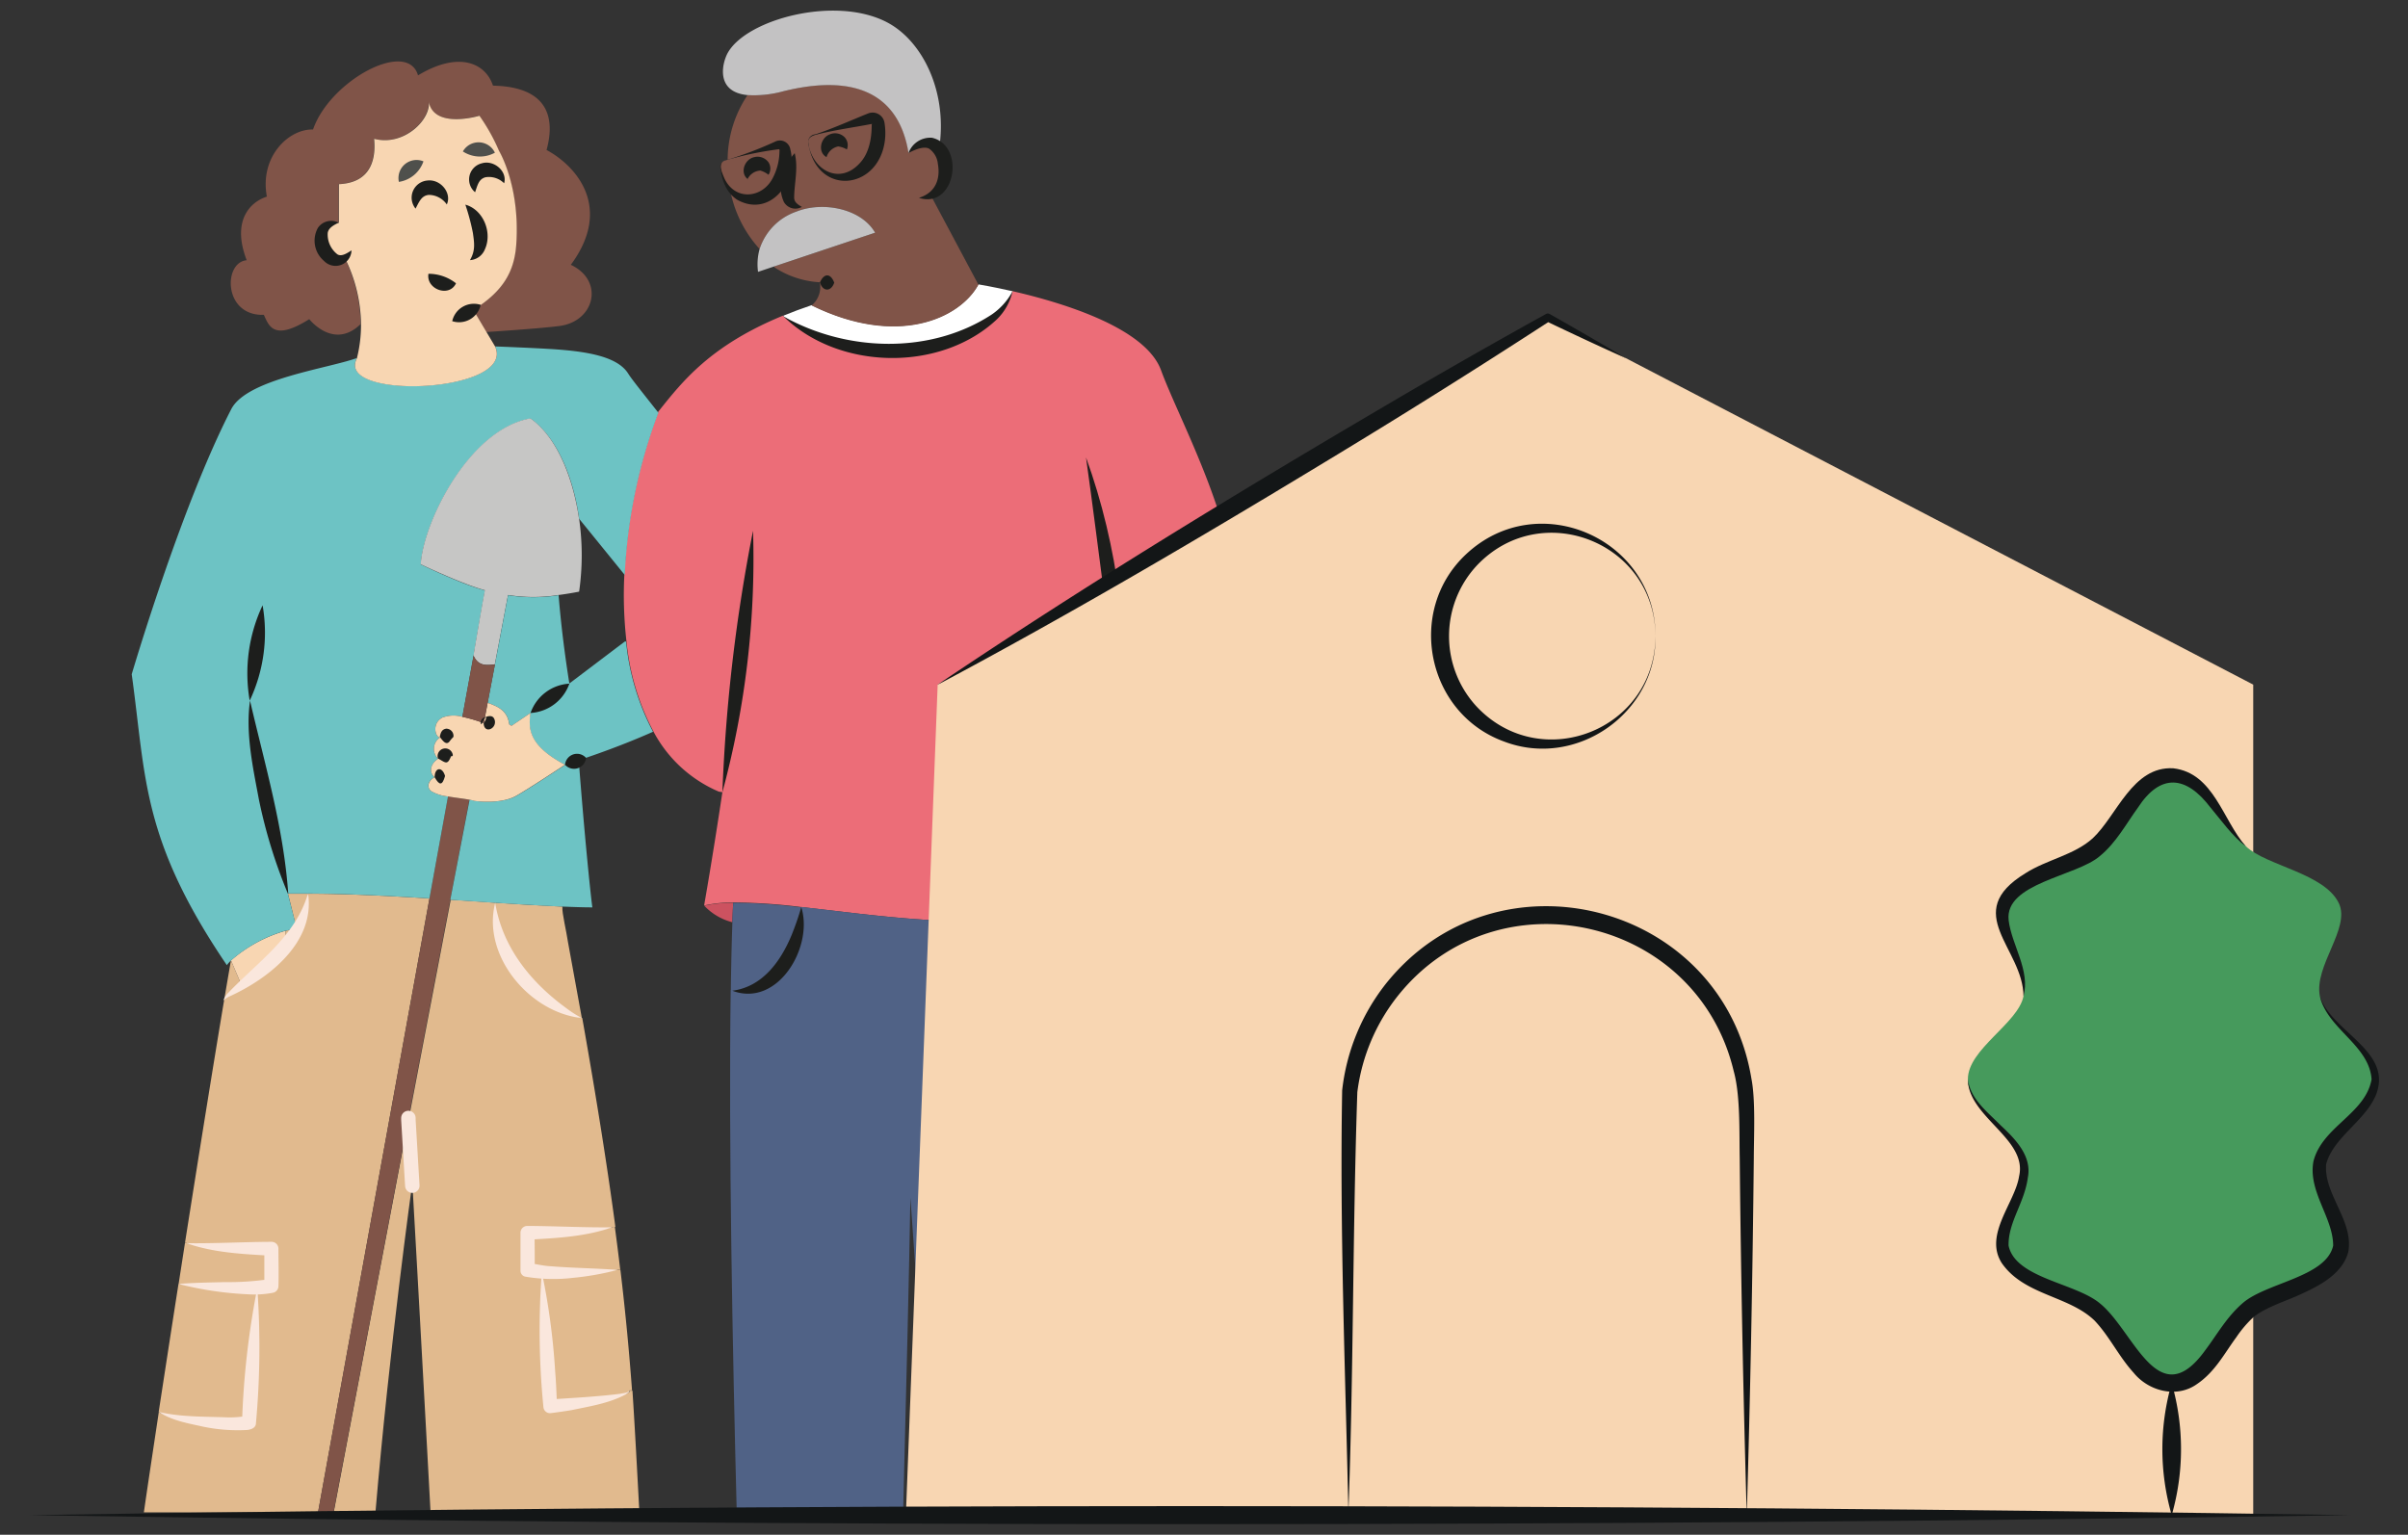 <svg id="Calque_1" data-name="Calque 1" xmlns="http://www.w3.org/2000/svg" viewBox="0 0 400 255"><rect x="0" y="0" width="400" height="255" fill="#333333" stroke="none"/><defs><style>.cls-1{fill:#e1ba8e;}.cls-2{fill:#f8d6b2;}.cls-3{fill:#805448;}.cls-4{fill:#6dc3c4;}.cls-5{fill:#ec6d78;}.cls-6{fill:#fff;}.cls-7{fill:#c3c2c3;}.cls-8{fill:#cc5260;}.cls-9{fill:#c6c6c5;}.cls-10{fill:#1d1e1c;}.cls-11{fill:#506286;}.cls-12,.cls-14{fill:none;}.cls-12{stroke:#fae7dd;stroke-linecap:round;stroke-linejoin:round;stroke-width:2.4px;}.cls-13{fill:#fae7dd;}.cls-15{fill:#4f504c;}.cls-16{fill:#131617;}.cls-17{fill:#469a5c;}</style></defs><path class="cls-1" d="M47.39,154.66a5,5,0,0,1,1.9-.1,18,18,0,0,1-1.6,2.35Z"/><path class="cls-1" d="M47.83,148.49c1.08,0,2.19,0,3.34,0a13.48,13.48,0,0,1-1.85,6c-.53-2.12-1-4.12-1.49-6Z"/><path class="cls-1" d="M38.37,159.57l1.78,4.19A21.13,21.13,0,0,0,37.26,166c.42-2.47.79-4.65,1.11-6.44Z"/><path class="cls-2" d="M47.39,154.66l.3,2.25a38,38,0,0,1-7.54,6.85l-1.78-4.19A23.53,23.53,0,0,1,47.39,154.66Z"/><path class="cls-1" d="M42.74,213.94V214l-1.38,22.34c-2.09.74-13-.51-15-1.75,1-6.49,2.12-13.79,3.29-21.27A122.76,122.76,0,0,0,42.74,213.94Z"/><path class="cls-1" d="M45.11,207.48v6.18a12.63,12.63,0,0,1-2.37.28,122.76,122.76,0,0,1-13.07-.61c.35-2.27.71-4.55,1.06-6.83l.28.05C33.65,207.26,43.57,207.48,45.11,207.48Z"/><path class="cls-1" d="M71.34,149.27l-18.51,102H23.9c.61-4.28,1.48-10,2.48-16.66,1.93,1.24,12.89,2.49,15,1.75L42.74,214v-.07a12.63,12.63,0,0,0,2.37-.28v-6.18c-1.54,0-11.46-.22-14.1-.93l-.28-.05c2.39-15.18,4.83-30.36,6.53-40.49a21.13,21.13,0,0,1,2.89-2.25,38,38,0,0,0,7.54-6.85,18,18,0,0,0,1.6-2.35h.05a.14.14,0,0,1,0-.06,13.48,13.48,0,0,0,1.85-6C57.34,148.48,64.39,148.84,71.34,149.27Z"/><path class="cls-1" d="M68.49,197h-.06s-3.71,26.59-6.06,54.24H55.44l12.4-65.18C68,189.32,68.25,193,68.49,197Z"/><path class="cls-1" d="M103.05,210.94c.9,7.5,1.49,14,1.94,20.08l-.42,0c0,1-8.13,2.21-13.17,2.64L90,211.36a83.91,83.91,0,0,0,12.6-.37Z"/><path class="cls-1" d="M90,211.36a15.57,15.57,0,0,1-2.37-.37v-6.17c1.54,0,11.46-.22,14.1-.93l.4-.06q.5,3.72.9,7.11l-.43.05A83.91,83.91,0,0,1,90,211.36Z"/><path class="cls-3" d="M71.34,149.27l3.08-16.94c1.23.21,2.58.36,3.54.54L74.8,149.49l-7,36.59-12.4,65.18H52.83Z"/><path class="cls-1" d="M106.21,251.26H71.52c-1-18.51-2.12-38.8-3-54.24-.24-4-.46-7.7-.65-10.94l7-36.59h0l7.46.5c-.57,11.65,11,18.49,14.39,19.15,2.48,14,4.23,25.18,5.5,34.69l-.4.06c-2.64.71-12.56.93-14.1.93V211a15.57,15.57,0,0,0,2.37.37l1.38,22.33c5-.43,13.17-1.62,13.17-2.64l.42,0C105.5,237.86,105.83,244.28,106.21,251.26Z"/><path class="cls-1" d="M94.36,156.59q1.23,6.63,2.29,12.55c-3.35-.66-15-7.5-14.39-19.15,4,.26,7.84.5,11.16.64v.13C93.34,151.65,94.1,154.8,94.36,156.59Z"/><path class="cls-4" d="M82.26,150l-7.46-.5h0L78,132.87a6.57,6.57,0,0,1,.84.2s4.28.65,6.94-.84c2-1.11,8.12-5.17,8.12-5.17s.83-.25,2.24-.72c.8,10.66,1.9,21.91,2.26,24.42-1.48,0-3.14-.06-4.94-.13C90.1,150.49,86.31,150.25,82.26,150Z"/><path class="cls-4" d="M104,106.58a40.38,40.38,0,0,0,4.48,15c-5,2.22-9.76,3.88-12.42,4.76-1.41.47-2.24.72-2.24.72-5.91-3.15-6.12-5.84-5.73-8.6l6.45-4.87,9.25-7Z"/><path class="cls-5" d="M120,131.62l-.59-.09a22.09,22.09,0,0,1-10.87-10,40.38,40.38,0,0,1-4.48-15,68,68,0,0,1-.35-11,87.8,87.8,0,0,1,5.61-27,1,1,0,0,0,0-.1c4-5,8.6-11,20.78-16l.06.14c14.25,10.79,35.29,4.41,38-4.2,8.05,1.85,22.1,6,24.71,13.16,2,5.47,6.83,14.73,9.85,24.46h0c-4.83,8.35-11.28,23.45-16,36.67a167.83,167.83,0,0,0-5.27,17.16c-.83,3.56-1.51,7.41-1,10.84h0a52.45,52.45,0,0,1-5.76,1.36c-13.89,2.49-29.47,0-41.62-1.32a95.4,95.4,0,0,0-11.32-.76,21.78,21.78,0,0,0-4.79.51S118.34,142.69,120,131.62Z"/><path class="cls-6" d="M162.52,47.25s2.32.37,5.68,1.14c-2.73,8.61-23.77,15-38,4.2l-.06-.14q2.17-.9,4.69-1.75C149.11,57.72,159.46,52.87,162.52,47.25Z"/><path class="cls-3" d="M136.2,46.9a15.28,15.28,0,0,1-7.55-2.48l-.05-.15,16.77-5.61c-2.35-4.06-8.75-5.23-13.06-3.51a9.76,9.76,0,0,0-6.13,6.22,20,20,0,0,1-4.89-9.82c3.28,3.74,9.85.69,9.12-6.56a1,1,0,0,0-1.19-.89l-8.35,2.44a19.45,19.45,0,0,1,3.31-10.74,18.33,18.33,0,0,0,6-.66c12.1-3,19.22.6,20.78,10.28,2.19-2.28,4-2,5.07-.69,1.76,2.13,1.59,7-2,8l.82.17,7.68,14.4c-3.06,5.62-13.41,10.47-27.71,3.45A4,4,0,0,0,136.2,47Zm-1.94-23.12c1.63,9.28,12.56,6.49,11.6-3.13a1,1,0,0,0-1.29-1L135,22.49A1.13,1.13,0,0,0,134.26,23.78Z"/><path class="cls-7" d="M124.18,15.8c-5.44-.52-4.19-5.4-3.3-7,3.11-5.6,17.82-9.56,26.4-5.13,6.05,3.12,10.2,11.77,8.71,21.08h0c-1.08-1.31-2.88-1.59-5.07.69-1.56-9.68-8.68-13.27-20.78-10.28A18.33,18.33,0,0,1,124.18,15.8Z"/><path class="cls-3" d="M145.86,20.65c1,9.62-10,12.41-11.6,3.13a1.13,1.13,0,0,1,.75-1.29l9.56-2.8A1,1,0,0,1,145.86,20.65Z"/><path class="cls-7" d="M126.18,41.37a9.76,9.76,0,0,1,6.13-6.22c4.31-1.72,10.71-.55,13.06,3.51L128.6,44.27l-2.68.9A9.48,9.48,0,0,1,126.18,41.37Z"/><path class="cls-3" d="M120.87,26.54l8.35-2.44a1,1,0,0,1,1.19.89c.73,7.25-5.84,10.3-9.12,6.56a7.44,7.44,0,0,1-1.61-3.66,1.05,1.05,0,0,1,.69-1.2Z"/><path class="cls-8" d="M121.78,150v.23c-.05,1-.09,2-.13,3a9.72,9.72,0,0,1-4.67-2.75A21.78,21.78,0,0,1,121.78,150Z"/><path class="cls-4" d="M47.83,148.49c.46,1.9,1,3.9,1.49,6l0,.05a5,5,0,0,0-1.9.1,23.53,23.53,0,0,0-9,4.91h0a5.13,5.13,0,0,0-.74.81c-14.23-21-13.41-31.16-15.8-48.33,0,0,8.15-27.78,16.54-44.06,2.59-5,16-6.72,20.89-8.49-3.88,7.06,26.43,5.86,22.94-1.92,0,0,6.69.25,10,.48,5.52.39,10.34,1.26,12.08,4,.62,1,2.51,3.32,5,6.49l.06,0a87.8,87.8,0,0,0-5.61,27h0L96.2,86.19h0c-1-7.26-3.89-13.71-8.07-16.64C78,71.33,70.34,86.71,69.9,93.78c0,0,6.91,3.36,10.66,4.31-.58,3-1.89,10.84-1.89,10.84L76.81,119.1a5.27,5.27,0,0,0-3.32.12c-1.85,1-1.14,3.32-.4,3.32a2.26,2.26,0,0,0-.32,3.52c-1.56,1.09-1.35,2.49-.57,3.08-1,.46-1.46,1.59-.56,2.32a7,7,0,0,0,2.78.87l-3.08,16.94c-7-.43-14-.79-20.17-.81-1.15,0-2.26,0-3.34,0Z"/><path class="cls-9" d="M96.2,86.19a42.72,42.72,0,0,1,0,12.11s-1.43.3-3.42.56a26.83,26.83,0,0,1-8.39,0l-2.19,11.52c-1.42.16-2.77.31-3.55-1.48,0,0,1.31-7.87,1.89-10.84-3.75-1-10.66-4.31-10.66-4.31.44-7.07,8.06-22.45,18.23-24.24,4.18,2.93,7,9.38,8.07,16.64Z"/><path class="cls-3" d="M94.82,44c5.61,2.63,4,9.42-1.93,10.17-3.44.44-12.12,1-12.12,1l-2.19-3.69c5.06-3.15,6.83-6.49,7.13-10.91.67-9.72-2.87-15.53-2.87-15.53a31.41,31.41,0,0,0-3.25-5.82s-7.54,2.29-8.42-2.34c.4,2.91-4.1,7.48-9.08,6.17.28,2.83-.15,7.28-5.84,7.54V37c-5.53-.1-2.08,8.06,1,5.86a25.24,25.24,0,0,1,2.64,11h0c-4.47,4.34-8.52-.83-8.52-.83-5.9,3.7-6.69,1.14-7.54-.72-6.76.22-6.76-8.75-2.85-9.07-2.56-6.65.64-9.71,3.35-10.57C43.09,26,48,21.38,52,21.52c2.78-8.11,15.66-15.09,17.44-9,6.83-4.12,11.24-2,12.45,1.71,10,.21,10.11,6.3,8.9,10.69C95.68,27.54,101.88,34.45,94.82,44Z"/><path class="cls-4" d="M94.58,113.59l-6.45,4.87L85,120.58l-.36-.16-.09-.31c-.35-2.43-2.65-2.92-3.23-3.25L81,116.8l1.21-6.39,2.19-11.52a26.83,26.83,0,0,0,8.39,0C93.2,104,93.87,109.13,94.58,113.59Z"/><path class="cls-2" d="M74.42,132.33a7,7,0,0,1-2.78-.87c-.9-.73-.39-1.86.56-2.32-.78-.59-1-2,.57-3.08a2.26,2.26,0,0,1,.32-3.52c-.74,0-1.45-2.32.4-3.32a5.27,5.27,0,0,1,3.32-.12,25.36,25.36,0,0,1,3.56,1.05L81,116.8l.31.06c.58.33,2.88.82,3.23,3.25l.09.31.36.16,3.13-2.12c-.39,2.76-.18,5.45,5.73,8.6,0,0-6.13,4.06-8.12,5.17-2.66,1.49-6.94.84-6.94.84a6.57,6.57,0,0,0-.84-.2C77,132.69,75.65,132.54,74.42,132.33Z"/><path class="cls-2" d="M57.3,42.88c-3.13,2.2-6.58-6-1-5.86V30.6c5.69-.26,6.12-4.71,5.84-7.54,5,1.31,9.48-3.26,9.08-6.17.88,4.63,8.42,2.34,8.42,2.34a31.41,31.41,0,0,1,3.25,5.82s3.54,5.81,2.87,15.53c-.3,4.42-2.07,7.76-7.13,10.91l2.19,3.69,1.43,2.4c3.49,7.78-26.82,9-22.94,1.92l0-.07a22.72,22.72,0,0,0,.66-5.55A25.24,25.24,0,0,0,57.3,42.88Z"/><path class="cls-3" d="M82.22,110.41,81,116.8l-.64,3.35a25.36,25.36,0,0,0-3.56-1.05l1.86-10.17C79.45,110.72,80.8,110.57,82.22,110.41Z"/><path class="cls-10" d="M136.2,46.9c.71-1.55,1.77-1.53,2.38.06-.52,1.57-1.94,1.52-2.38-.06Z"/><path class="cls-10" d="M120,131.62a278.3,278.3,0,0,1,5.09-43.44A148.49,148.49,0,0,1,120,131.62Z"/><path class="cls-10" d="M180.4,76c5.4,14.86,7.24,31,6.38,46.72-2.42-15.32-4.23-31.37-6.38-46.72Z"/><path class="cls-10" d="M130.18,52.59c10.5,5.88,24.38,6.33,34.57-.34a10.86,10.86,0,0,0,3.45-3.86,9.37,9.37,0,0,1-2.68,4.74c-9.38,8.73-26.23,8.38-35.34-.54Z"/><path class="cls-10" d="M152.7,32.85c2.74-.86,3.54-3.16,3.09-5.64a3.47,3.47,0,0,0-1.43-2.49c-.75-.45-2.15,0-3.44.7a3.84,3.84,0,0,1,3.9-2.53c5.59,1.29,3.92,11.84-2.12,10Z"/><path class="cls-10" d="M120.87,26.54c-1.83.28-1,2-.52,3.13,1.76,3.72,6.25,3.3,8-.06a9.84,9.84,0,0,0,1.13-4.54.25.25,0,0,0-.07-.28,60.15,60.15,0,0,0-8.58,1.75Zm0,0a63,63,0,0,0,7.87-3,1.76,1.76,0,0,1,2.55,1.3c1.34,5.29-3.37,11.42-8.85,8.34-1.88-1.26-2.53-3.3-2.81-5.35-.08-.79.57-1.19,1.24-1.3Z"/><path class="cls-10" d="M134.26,23.78c.69,4.51,5.18,7,8.54,3.35,1.59-1.68,2-4.17,2-6.38,0-.06.06-.14.05-.16l-.39.07c-2.22.42-4.66.78-6.86,1.25-.7.14-1.39.3-2.08.48s-1.38.56-1.24,1.39Zm0,0a1.3,1.3,0,0,1,1.22-1.47c2-.68,4-1.5,6-2.34.62-.25,2.25-.95,2.86-1.17a2,2,0,0,1,2.58,1.56,10.55,10.55,0,0,1,.07,3c-1.07,8.37-11.43,9.29-12.71.4Z"/><path class="cls-10" d="M132,25.42c.64,2.45-.06,5-.08,7.4,0,.76.57,1.14,1.28,1.56a2.19,2.19,0,0,1-3-.85c-1.28-2.88-.11-5.91,1.83-8.11Z"/><path class="cls-10" d="M124.25,29.79c-1.39-1-.62-3.3,1-3.67a2.24,2.24,0,0,1,2.41.85,1.92,1.92,0,0,1,0,2.07,3.9,3.9,0,0,0-1.35-.7,2.53,2.53,0,0,0-2.15,1.45Z"/><path class="cls-10" d="M137.31,26.11c-1.51-.78-1.07-3.19.52-3.78a2.23,2.23,0,0,1,2.5.5,1.93,1.93,0,0,1,.35,2,4,4,0,0,0-1.44-.5,2.54,2.54,0,0,0-1.93,1.74Z"/><path class="cls-11" d="M151.23,199c-.2,11.93-.72,33.22-1.21,52.22H122.38c-.69-26.64-1.37-61.92-1-86.65h.26c5.76,1,11.45-5.56,11.45-13.88h0c12.15,1.36,27.73,3.81,41.62,1.32-1,5.75,4.32,12.67,8.75,12.67h.38c.54,25.42-1.36,60.17-3,86.56H154.93Z"/><path class="cls-11" d="M183.85,164.7h-.38c-4.43,0-9.74-6.92-8.75-12.67a52.45,52.45,0,0,0,5.76-1.36h0a10.64,10.64,0,0,0,3.11,6.4C183.71,159.5,183.79,162.05,183.85,164.7Z"/><path class="cls-11" d="M121.66,153.22c0-1.05.08-2.06.13-3V150a95.4,95.4,0,0,1,11.32.76h0c0,8.32-5.69,14.87-11.45,13.88h-.26C121.45,160.49,121.54,156.66,121.66,153.22Z"/><path class="cls-10" d="M174.72,152c1,4.93,4.05,10.5,8.75,12.67C177.4,166,172,157.24,174.72,152Z"/><path class="cls-10" d="M121.65,164.61c5-.66,8-4.85,9.81-9.16a46.51,46.51,0,0,0,1.64-4.72c2.09,6.55-3.88,16.74-11.45,13.88Z"/><path class="cls-10" d="M88.13,118.46a7.27,7.27,0,0,1,6.45-4.87,7.29,7.29,0,0,1-6.45,4.87Z"/><path class="cls-10" d="M97.35,125.92a2,2,0,0,1-3.49,1.14,2,2,0,0,1,3.49-1.14Z"/><path class="cls-10" d="M47.83,148.49A84.86,84.86,0,0,1,43,132.8c-1-5.36-2.23-10.93-1.47-16.39,2.46,10.61,5.59,21.15,6.35,32.08Z"/><path class="cls-10" d="M41.48,116.41a26.5,26.5,0,0,1,2.14-15.84,26.43,26.43,0,0,1-2.14,15.84Z"/><path class="cls-10" d="M58.39,41.62a2.65,2.65,0,0,1-4.57,1.73,4.39,4.39,0,0,1-1-5.51A2.67,2.67,0,0,1,56.25,37c-.81.4-1.67.85-1.81,1.69a4.15,4.15,0,0,0,1.64,3.59c.71.38,1.59-.22,2.31-.68Z"/><path class="cls-10" d="M79.85,50.65a3.68,3.68,0,0,1-4.73,2.71,3.69,3.69,0,0,1,4.73-2.71Z"/><path class="cls-10" d="M78.09,43.18c.91-1.59.69-2.83.47-4.45A36.28,36.28,0,0,0,77.3,34c3,.83,4.53,4.66,3.24,7.44a2.85,2.85,0,0,1-2.45,1.78Z"/><path class="cls-10" d="M71.17,45.49a7.39,7.39,0,0,1,4.58,1.58c-1.12,2.41-5,1-4.58-1.58Z"/><path class="cls-10" d="M83.74,30.45a3.56,3.56,0,0,0-3.09-1c-1.1.3-1.3,1.22-1.73,2.49a2.76,2.76,0,0,1,1.13-4.81c2-.6,4.27,1.34,3.69,3.32Z"/><path class="cls-10" d="M74.24,34a3.69,3.69,0,0,0-3-1.62c-1.19.11-1.57,1.05-2.21,2.28a2.86,2.86,0,0,1,2-4.67c2.16-.25,4.08,2.1,3.18,4Z"/><path class="cls-12" d="M68.49,197c-.24-4-.46-7.7-.65-10.94l0-.31"/><path class="cls-13" d="M31,206.55c4,.09,10-.22,14.1-.22a1.13,1.13,0,0,1,1.15,1.15c0,1.84.07,4.4,0,6.21a1.13,1.13,0,0,1-.89,1.1,16.32,16.32,0,0,1-4.12.26,57.52,57.52,0,0,1-11.6-1.72c2.24-.21,5.48-.25,7.76-.31a46.08,46.08,0,0,0,7.4-.5l-.89,1.14c0-1,0-2.06,0-3.09l0-3.09,1.15,1.16c-4.75-.28-9.59-.49-14.1-2.09Z"/><path class="cls-13" d="M42.74,214a138.7,138.7,0,0,1-.22,22.42c0,.81-.76,1.08-1.43,1.17a28.28,28.28,0,0,1-7.4-.56c-2.5-.56-5.15-1-7.31-2.44,3.66.86,7.51.76,11.24.9a15.61,15.61,0,0,0,3.36-.24l-.77,1A138.08,138.08,0,0,1,42.74,214Z"/><path class="cls-13" d="M101.75,203.89c-4.5,1.61-9.36,1.82-14.1,2.09l1.15-1.16c0,1.82.06,4.38,0,6.17l-.89-1.13c1.15.16,2.26.45,3.49.52,3.73.3,7.43.34,11.2.61a46.22,46.22,0,0,1-7.47,1.33,27.82,27.82,0,0,1-7.78-.19,1,1,0,0,1-.89-1c0-1.84,0-4.43,0-6.29a1.13,1.13,0,0,1,1.15-1.15c4.08,0,10.07.3,14.1.22Z"/><path class="cls-13" d="M90,211.35A114.53,114.53,0,0,1,92.23,228c.16,1.86.21,3.72.3,5.58l-1.23-1.06c3.92-.26,7.87-.46,11.78-.95.49-.14,1.22-.09,1.49-.57,0,.31-.34.49-.56.65-2.8,1.51-6,2-9.11,2.65-1.13.18-2.26.35-3.41.49a1.09,1.09,0,0,1-1.22-1A129.42,129.42,0,0,1,90,211.35Z"/><path class="cls-13" d="M82.26,150c1.18,7.34,5.86,13.15,11.71,17.43a19.11,19.11,0,0,0,2.68,1.72C88,168.26,80,158.8,82.26,150Z"/><path class="cls-13" d="M51.17,148.46c1.21,8-6.35,14-12.84,17a4.28,4.28,0,0,0-1.22.77,3.07,3.07,0,0,1,.82-1.29c4.92-5.15,11.16-9.33,13.24-16.52Z"/><path class="cls-10" d="M73.93,128.93c-.45,1.6-.92,1.63-1.73.21,0-1.66,1.27-1.83,1.73-.21Z"/><line class="cls-14" x1="38.37" y1="159.56" x2="38.37" y2="159.57"/><path class="cls-10" d="M72.77,126.06a1.27,1.27,0,1,1,2.45-.61c0,.08-.06.18-.12.19s-.12,0-.17,0c-.61,1.52-.88,1.11-2.16.38Z"/><path class="cls-10" d="M73.06,122.44c.13-.79.39-1.28,1.07-1.37a1.2,1.2,0,0,1,1.19,1.37,5.77,5.77,0,0,0-.67.78c-.56.65-1.11-.16-1.59-.78Z"/><path class="cls-10" d="M80.37,120.15c.25-.45.41-.7.37-.88-.17-.34-.84.23-.86.59a.86.86,0,0,0,0,.36c.07.22.13.08.2-.08a8.16,8.16,0,0,1,.47-.91,1.56,1.56,0,0,1,1-.24c.25.06.48.16.63.66.37,1.45-1.78,2.36-1.84.5Z"/><path class="cls-15" d="M66.26,30.22a3,3,0,0,1,4.08-3.41,5.13,5.13,0,0,1-4.08,3.41Z"/><path class="cls-15" d="M76.89,25.16a3,3,0,0,1,5.32.21,5.16,5.16,0,0,1-5.32-.21Z"/><polygon class="cls-2" points="155.76 113.75 257.11 52.76 374.29 113.75 374.29 251.74 150.48 251.74 155.76 113.75"/><path class="cls-16" d="M155.76,113.75c24.53-16.54,49.81-31.92,75.32-46.9q12.76-7.5,25.73-14.68a.63.63,0,0,1,.61,0c4.26,2.42,8.51,4.86,12.73,7.38-4.48-2-8.92-4.09-13.35-6.2l.65,0q-18.6,12.09-37.59,23.56c-21.08,12.78-42.33,25.27-64.1,36.86Z"/><path class="cls-16" d="M224,251.74c-.51-23.49-1.47-47.08-1.05-70.57a34.84,34.84,0,0,1,7.19-17.63c18.45-23.25,56-13.59,60.8,15.72.69,3.51.4,9.55.39,13.17q-.3,29.65-1.17,59.31-.87-29.66-1.17-59.31c-.09-4.24.13-10.4-1-14.47-6.1-25.6-39.13-33.15-55.67-12.65a32.15,32.15,0,0,0-6.85,16.15c-.79,23.38-.62,46.89-1.5,70.28Z"/><path class="cls-16" d="M275,105.69c.17,12.76-13.15,22.11-25.17,17.51-12.86-4.68-16.3-21.73-6.32-31.09C255.45,80.87,275,89.49,275,105.69Zm0,0c-.11-15.61-19-23-29.66-11.75a17.22,17.22,0,0,0,0,23.51C256,128.69,274.91,121.3,275,105.69Z"/><path class="cls-17" d="M394.6,179.3c0,5-8.34,9.29-9.24,13.79-1,5,5.1,11.25,3.17,15.41-2.34,5-12.06,6.25-15.44,9.48-4.5,4.29-6.71,11.83-12.34,11.83s-7.85-7.54-12.34-11.83c-3.39-3.23-13.11-4.46-15.44-9.48-1.94-4.16,4.16-10.37,3.16-15.41-.89-4.5-9.24-8.81-9.24-13.79s8.35-9.28,9.24-13.78c1-5-5.1-11.25-3.17-15.41,2.34-5,12.06-6.25,15.45-9.48,4.49-4.29,6.71-11.83,12.34-11.83s7.84,7.54,12.34,11.83c3.38,3.23,13.1,4.46,15.44,9.48,1.93,4.15-4.17,10.37-3.17,15.41C386.26,170,394.6,174.33,394.6,179.3Z"/><path class="cls-16" d="M385.36,165.52c1.94,6,12.27,9.1,9.29,16.47-1.86,4.33-7,6.95-8.24,11.39-.48,5,4.61,9.43,3.67,14.62-.89,3.44-4.4,5.42-7.34,6.78-2.72,1.33-6.06,2.24-8.35,4a19.23,19.23,0,0,0-2.9,3.39c-2,2.71-3.53,5.75-6.54,7.79-3.4,2.43-8.07,1.15-10.52-1.87-2.52-2.77-4-6.05-6.52-8.7-4.3-4.13-11.65-4.17-15.37-9.5-3.07-4.73,2.2-10.07,2.86-14.47,1.44-6.21-8.54-9.85-8.51-16.14.38,3.32,3.24,5.45,5.43,7.68,2.37,2.21,5.25,5.08,4.53,8.69-.55,4.22-3.28,7.39-3.2,11.31,1.15,5.45,11.13,6.18,15.2,9.62,5.66,4.6,9.64,18.58,17.45,7.79,2-2.66,3.57-5.54,6.22-7.84,3.92-3.44,13.87-4.31,15.05-9.56,0-4.66-4.2-9-3.28-14,1.46-5.81,8.63-7.87,9.66-13.65-.4-5.7-7.38-8.38-8.59-13.83Z"/><path class="cls-16" d="M336.13,165.52c-.06-8-10.49-13.84.32-20.43,3.58-2.29,8.08-3,11.19-5.82,4-3.74,6.58-12,13.36-11.62,6.77.79,8.21,8.65,12.09,13-2.34-1.8-4.06-4.29-5.9-6.48-4.06-5.35-8.33-5.74-12.09.07-1.85,2.53-3.57,5.78-6.29,8-3.9,3.38-15.83,4.47-15.15,10.65.49,4.12,3.63,8.32,2.47,12.64Z"/><path class="cls-16" d="M360.75,251.74a39.5,39.5,0,0,1,0-21.93,39.68,39.68,0,0,1,0,21.93Z"/><path class="cls-16" d="M4.81,251.74c127.58-2,258.15-2,385.72,0-127.57,2-258.14,2-385.72,0Z"/></svg>